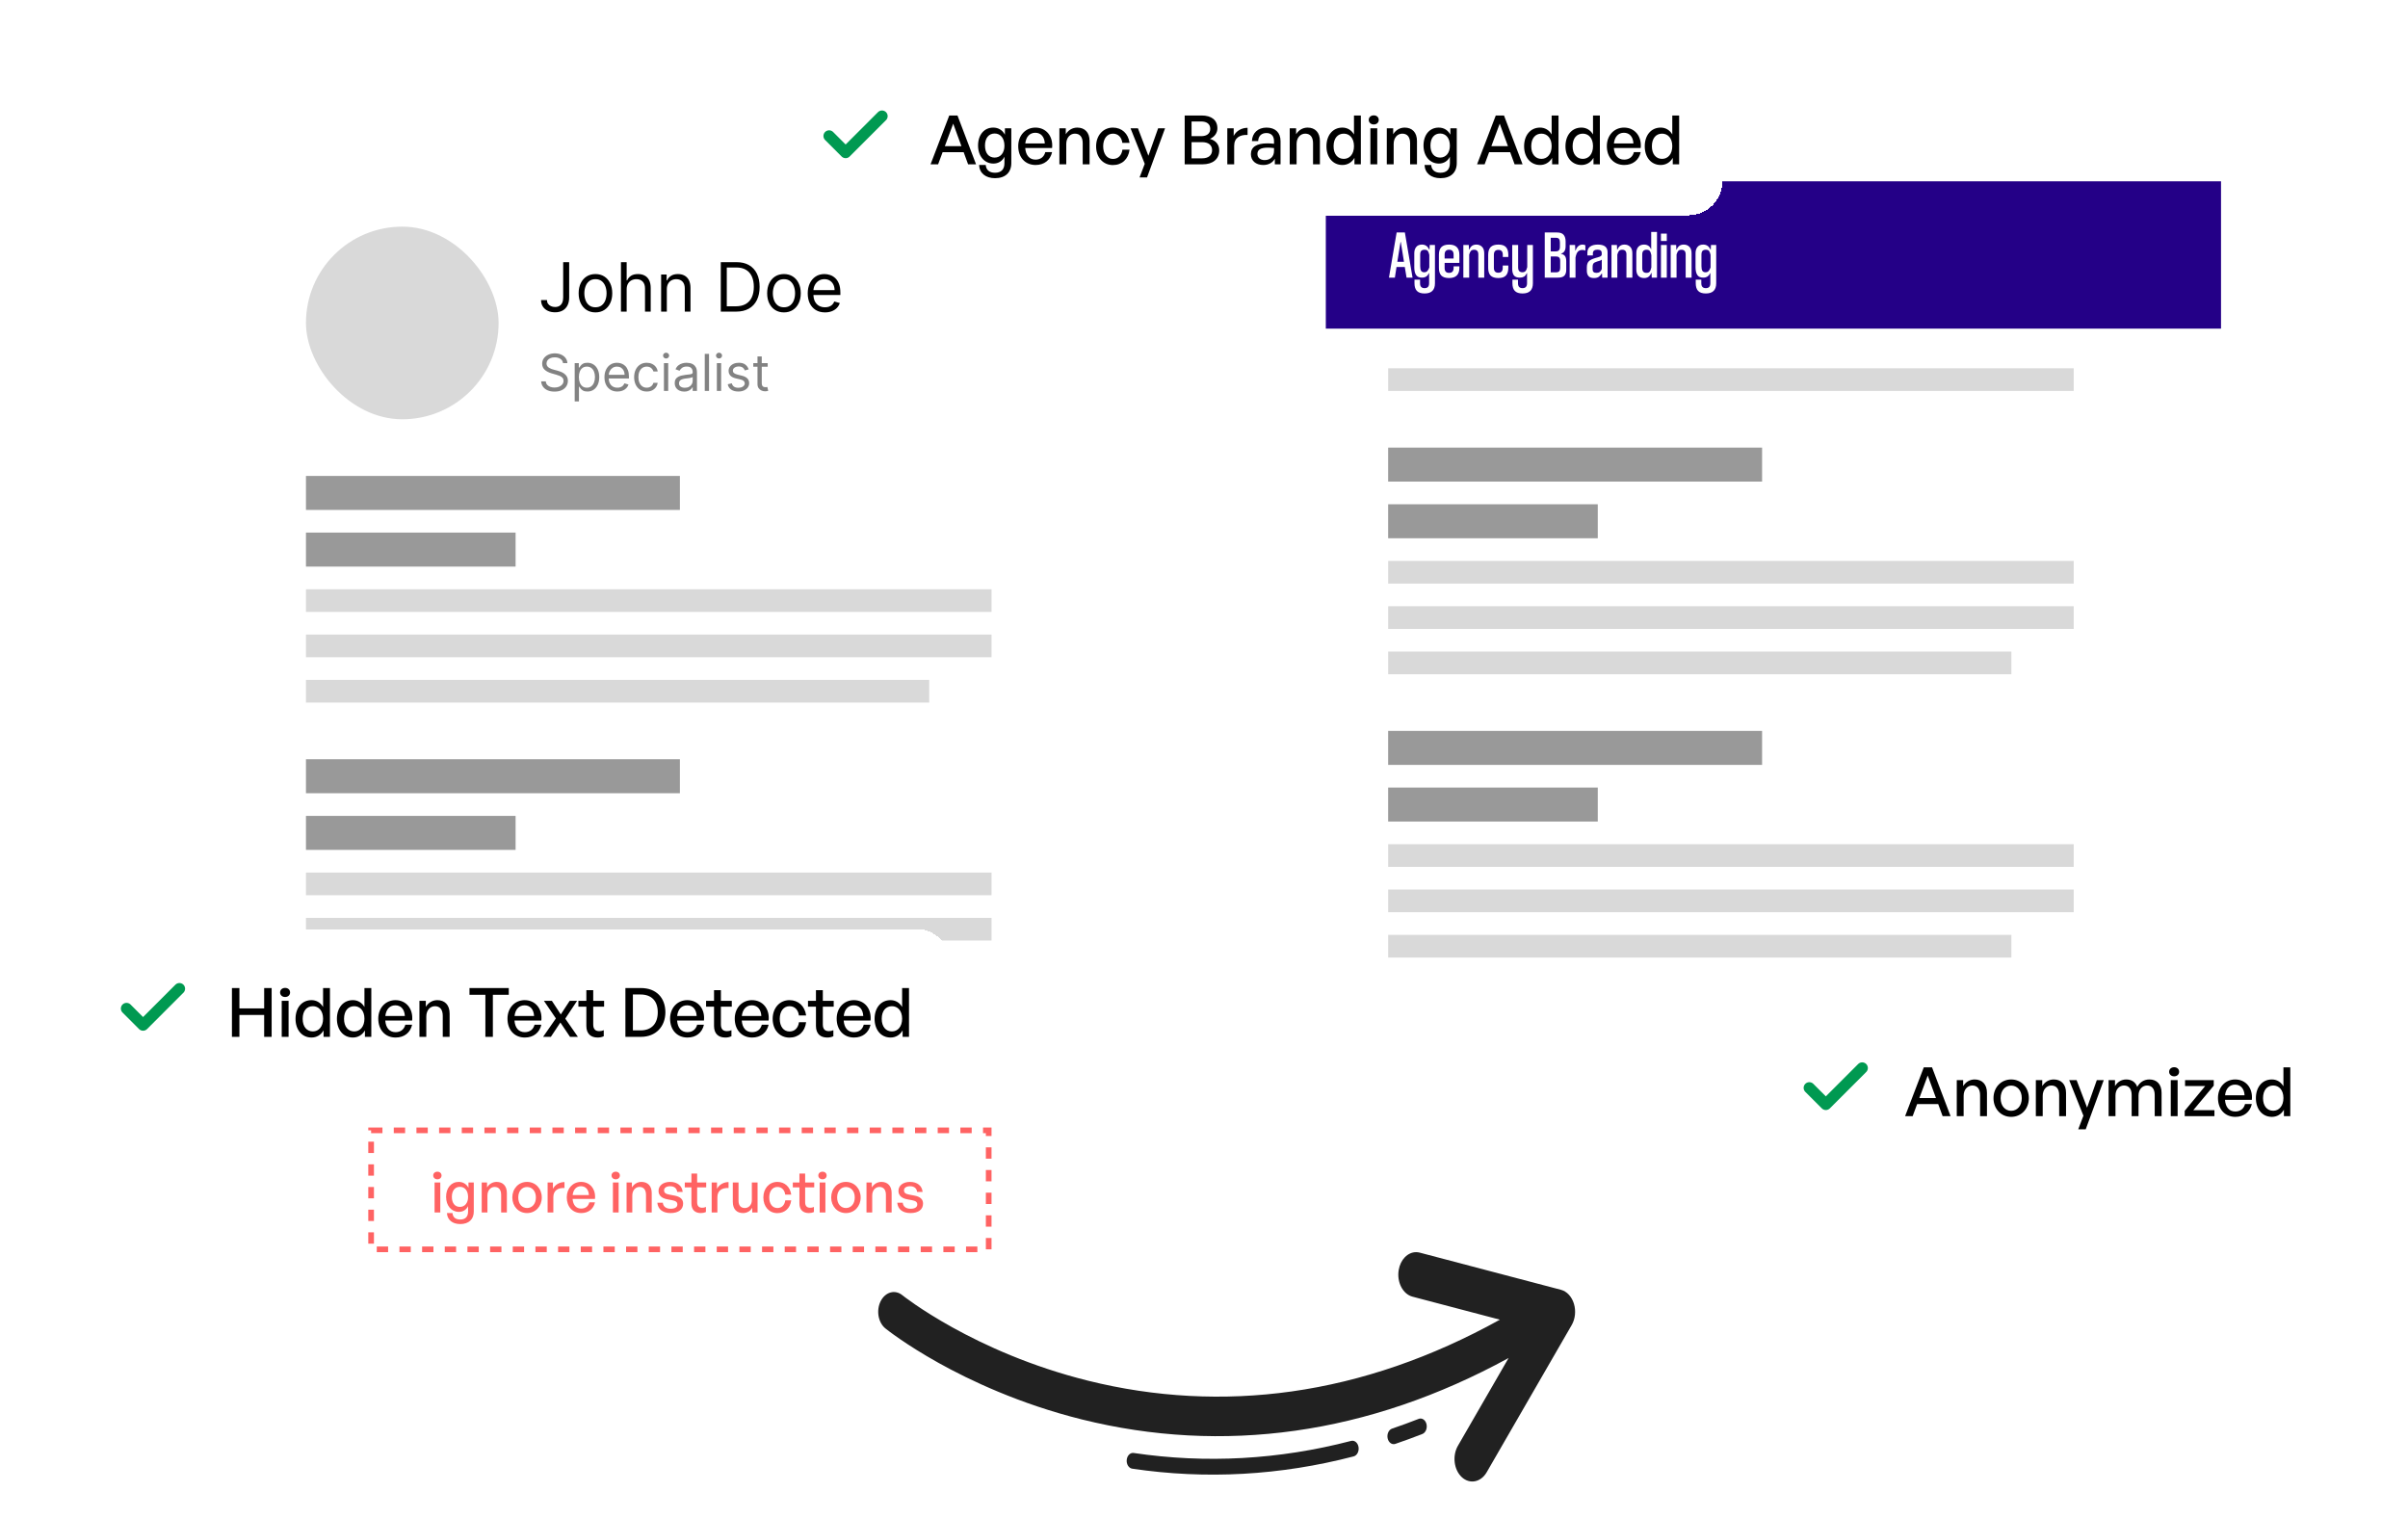 <svg width="425" height="268" viewBox="0 0 425 268" fill="none" xmlns="http://www.w3.org/2000/svg">
<g filter="url(#filter0_d_27_2)">
<rect x="43" y="32" width="158" height="200" fill="white"/>
</g>
<rect x="54" y="40" width="34" height="34" rx="17" fill="#D9D9D9"/>
<path d="M99.398 46.273H100.455V52.511C100.455 53.068 100.352 53.541 100.148 53.93C99.943 54.32 99.655 54.615 99.283 54.817C98.91 55.019 98.472 55.119 97.966 55.119C97.489 55.119 97.064 55.033 96.692 54.859C96.32 54.683 96.027 54.433 95.814 54.109C95.601 53.785 95.494 53.401 95.494 52.955H96.534C96.534 53.202 96.595 53.418 96.717 53.602C96.842 53.784 97.013 53.926 97.229 54.028C97.445 54.131 97.69 54.182 97.966 54.182C98.27 54.182 98.528 54.118 98.742 53.99C98.954 53.862 99.117 53.675 99.227 53.428C99.341 53.178 99.398 52.872 99.398 52.511V46.273ZM105.095 55.136C104.504 55.136 103.986 54.996 103.54 54.715C103.097 54.433 102.75 54.04 102.5 53.534C102.253 53.028 102.129 52.438 102.129 51.761C102.129 51.08 102.253 50.484 102.5 49.976C102.75 49.467 103.097 49.072 103.54 48.791C103.986 48.51 104.504 48.369 105.095 48.369C105.686 48.369 106.203 48.51 106.646 48.791C107.092 49.072 107.439 49.467 107.686 49.976C107.936 50.484 108.061 51.08 108.061 51.761C108.061 52.438 107.936 53.028 107.686 53.534C107.439 54.04 107.092 54.433 106.646 54.715C106.203 54.996 105.686 55.136 105.095 55.136ZM105.095 54.233C105.544 54.233 105.913 54.118 106.203 53.888C106.493 53.658 106.707 53.355 106.847 52.98C106.986 52.605 107.055 52.199 107.055 51.761C107.055 51.324 106.986 50.916 106.847 50.538C106.707 50.16 106.493 49.855 106.203 49.622C105.913 49.389 105.544 49.273 105.095 49.273C104.646 49.273 104.277 49.389 103.987 49.622C103.697 49.855 103.483 50.16 103.344 50.538C103.205 50.916 103.135 51.324 103.135 51.761C103.135 52.199 103.205 52.605 103.344 52.98C103.483 53.355 103.697 53.658 103.987 53.888C104.277 54.118 104.646 54.233 105.095 54.233ZM110.602 51.062V55H109.596V46.273H110.602V49.477H110.687C110.841 49.139 111.071 48.871 111.377 48.672C111.687 48.47 112.099 48.369 112.613 48.369C113.059 48.369 113.45 48.459 113.785 48.638C114.12 48.814 114.38 49.085 114.565 49.452C114.752 49.815 114.846 50.278 114.846 50.841V55H113.841V50.909C113.841 50.389 113.706 49.987 113.436 49.703C113.169 49.416 112.798 49.273 112.324 49.273C111.994 49.273 111.699 49.342 111.437 49.481C111.179 49.621 110.974 49.824 110.824 50.091C110.676 50.358 110.602 50.682 110.602 51.062ZM117.692 51.062V55H116.686V48.455H117.658V49.477H117.743C117.896 49.145 118.129 48.878 118.442 48.676C118.754 48.472 119.158 48.369 119.652 48.369C120.095 48.369 120.483 48.46 120.815 48.642C121.148 48.821 121.406 49.094 121.591 49.46C121.776 49.824 121.868 50.284 121.868 50.841V55H120.862V50.909C120.862 50.395 120.729 49.994 120.462 49.707C120.195 49.418 119.828 49.273 119.362 49.273C119.041 49.273 118.754 49.342 118.501 49.481C118.251 49.621 118.054 49.824 117.909 50.091C117.764 50.358 117.692 50.682 117.692 51.062ZM129.91 55H127.217V46.273H130.029C130.876 46.273 131.6 46.447 132.203 46.797C132.805 47.144 133.267 47.642 133.588 48.293C133.909 48.94 134.069 49.716 134.069 50.619C134.069 51.528 133.907 52.311 133.583 52.967C133.26 53.621 132.788 54.124 132.169 54.476C131.549 54.825 130.797 55 129.91 55ZM128.274 54.062H129.842C130.564 54.062 131.162 53.923 131.636 53.645C132.11 53.367 132.464 52.97 132.697 52.456C132.93 51.942 133.047 51.33 133.047 50.619C133.047 49.915 132.931 49.308 132.701 48.8C132.471 48.288 132.127 47.896 131.67 47.624C131.213 47.348 130.643 47.21 129.961 47.21H128.274V54.062ZM138.365 55.136C137.774 55.136 137.255 54.996 136.809 54.715C136.366 54.433 136.02 54.04 135.77 53.534C135.522 53.028 135.399 52.438 135.399 51.761C135.399 51.08 135.522 50.484 135.77 49.976C136.02 49.467 136.366 49.072 136.809 48.791C137.255 48.51 137.774 48.369 138.365 48.369C138.956 48.369 139.473 48.51 139.916 48.791C140.362 49.072 140.708 49.467 140.956 49.976C141.206 50.484 141.331 51.08 141.331 51.761C141.331 52.438 141.206 53.028 140.956 53.534C140.708 54.04 140.362 54.433 139.916 54.715C139.473 54.996 138.956 55.136 138.365 55.136ZM138.365 54.233C138.814 54.233 139.183 54.118 139.473 53.888C139.762 53.658 139.977 53.355 140.116 52.98C140.255 52.605 140.325 52.199 140.325 51.761C140.325 51.324 140.255 50.916 140.116 50.538C139.977 50.16 139.762 49.855 139.473 49.622C139.183 49.389 138.814 49.273 138.365 49.273C137.916 49.273 137.547 49.389 137.257 49.622C136.967 49.855 136.752 50.16 136.613 50.538C136.474 50.916 136.404 51.324 136.404 51.761C136.404 52.199 136.474 52.605 136.613 52.98C136.752 53.355 136.967 53.658 137.257 53.888C137.547 54.118 137.916 54.233 138.365 54.233ZM145.61 55.136C144.979 55.136 144.435 54.997 143.978 54.719C143.523 54.438 143.173 54.045 142.925 53.543C142.681 53.037 142.559 52.449 142.559 51.778C142.559 51.108 142.681 50.517 142.925 50.006C143.173 49.492 143.516 49.091 143.957 48.804C144.4 48.514 144.917 48.369 145.508 48.369C145.849 48.369 146.185 48.426 146.518 48.54C146.85 48.653 147.153 48.838 147.425 49.094C147.698 49.347 147.915 49.682 148.077 50.099C148.239 50.517 148.32 51.031 148.32 51.642V52.068H143.275V51.199H147.298C147.298 50.83 147.224 50.5 147.076 50.21C146.931 49.92 146.724 49.692 146.454 49.524C146.187 49.356 145.871 49.273 145.508 49.273C145.107 49.273 144.761 49.372 144.468 49.571C144.178 49.767 143.955 50.023 143.799 50.338C143.643 50.653 143.565 50.992 143.565 51.352V51.932C143.565 52.426 143.65 52.845 143.82 53.189C143.994 53.53 144.234 53.79 144.54 53.969C144.847 54.145 145.204 54.233 145.61 54.233C145.874 54.233 146.113 54.196 146.326 54.122C146.542 54.045 146.728 53.932 146.884 53.781C147.04 53.628 147.161 53.438 147.246 53.21L148.218 53.483C148.116 53.812 147.944 54.102 147.702 54.352C147.461 54.599 147.163 54.793 146.808 54.932C146.452 55.068 146.053 55.136 145.61 55.136Z" fill="black"/>
<path d="M99.372 64.091C99.334 63.767 99.178 63.516 98.906 63.337C98.633 63.158 98.298 63.068 97.902 63.068C97.612 63.068 97.359 63.115 97.141 63.209C96.926 63.303 96.758 63.431 96.636 63.596C96.517 63.76 96.457 63.946 96.457 64.155C96.457 64.329 96.499 64.48 96.582 64.606C96.667 64.729 96.776 64.832 96.908 64.915C97.04 64.996 97.179 65.064 97.323 65.117C97.468 65.168 97.602 65.21 97.723 65.242L98.388 65.421C98.558 65.465 98.748 65.527 98.957 65.606C99.168 65.685 99.369 65.792 99.561 65.929C99.755 66.063 99.914 66.235 100.04 66.446C100.166 66.657 100.229 66.916 100.229 67.223C100.229 67.577 100.136 67.896 99.951 68.182C99.767 68.467 99.499 68.694 99.145 68.863C98.794 69.031 98.367 69.115 97.864 69.115C97.395 69.115 96.989 69.039 96.646 68.888C96.305 68.737 96.037 68.526 95.841 68.255C95.647 67.985 95.537 67.671 95.511 67.312H96.329C96.351 67.56 96.434 67.764 96.579 67.926C96.726 68.086 96.911 68.205 97.135 68.284C97.361 68.361 97.604 68.399 97.864 68.399C98.166 68.399 98.438 68.35 98.679 68.252C98.919 68.152 99.11 68.013 99.251 67.837C99.391 67.658 99.462 67.449 99.462 67.21C99.462 66.993 99.401 66.816 99.279 66.68C99.158 66.543 98.998 66.433 98.8 66.347C98.602 66.262 98.388 66.188 98.158 66.124L97.352 65.894C96.841 65.746 96.436 65.537 96.138 65.264C95.84 64.991 95.69 64.634 95.69 64.193C95.69 63.827 95.789 63.507 95.988 63.234C96.188 62.959 96.456 62.746 96.793 62.595C97.132 62.442 97.51 62.365 97.928 62.365C98.349 62.365 98.724 62.441 99.053 62.592C99.381 62.741 99.641 62.946 99.832 63.206C100.026 63.466 100.129 63.761 100.139 64.091H99.372ZM101.43 70.841V64.091H102.158V64.871H102.248C102.303 64.785 102.38 64.677 102.478 64.545C102.578 64.41 102.721 64.291 102.906 64.187C103.094 64.08 103.347 64.027 103.667 64.027C104.08 64.027 104.445 64.13 104.76 64.337C105.075 64.544 105.321 64.837 105.498 65.216C105.675 65.595 105.763 66.043 105.763 66.558C105.763 67.078 105.675 67.529 105.498 67.91C105.321 68.289 105.076 68.584 104.763 68.792C104.45 68.999 104.089 69.102 103.68 69.102C103.364 69.102 103.112 69.05 102.922 68.946C102.733 68.839 102.587 68.719 102.484 68.585C102.382 68.448 102.303 68.335 102.248 68.246H102.184V70.841H101.43ZM102.171 66.546C102.171 66.916 102.225 67.243 102.334 67.527C102.443 67.808 102.601 68.028 102.81 68.188C103.019 68.346 103.275 68.425 103.577 68.425C103.893 68.425 104.156 68.342 104.367 68.175C104.58 68.007 104.74 67.781 104.846 67.498C104.955 67.212 105.009 66.895 105.009 66.546C105.009 66.2 104.956 65.889 104.849 65.612C104.745 65.333 104.586 65.113 104.373 64.951C104.162 64.787 103.897 64.704 103.577 64.704C103.271 64.704 103.013 64.782 102.804 64.938C102.595 65.091 102.437 65.306 102.331 65.584C102.224 65.858 102.171 66.179 102.171 66.546ZM108.972 69.102C108.499 69.102 108.091 68.998 107.748 68.789C107.407 68.578 107.144 68.284 106.959 67.907C106.775 67.528 106.684 67.087 106.684 66.584C106.684 66.081 106.775 65.638 106.959 65.254C107.144 64.869 107.402 64.568 107.732 64.353C108.065 64.136 108.452 64.027 108.896 64.027C109.151 64.027 109.404 64.07 109.653 64.155C109.902 64.24 110.129 64.379 110.334 64.57C110.538 64.76 110.701 65.011 110.823 65.325C110.944 65.638 111.005 66.023 111.005 66.481V66.801H107.221V66.149H110.238C110.238 65.872 110.182 65.625 110.072 65.408C109.963 65.19 109.807 65.019 109.605 64.893C109.405 64.767 109.168 64.704 108.896 64.704C108.595 64.704 108.335 64.779 108.116 64.928C107.898 65.075 107.731 65.267 107.614 65.504C107.497 65.74 107.438 65.994 107.438 66.264V66.699C107.438 67.07 107.502 67.384 107.63 67.642C107.76 67.897 107.94 68.092 108.17 68.227C108.4 68.359 108.668 68.425 108.972 68.425C109.17 68.425 109.349 68.397 109.509 68.342C109.671 68.284 109.811 68.199 109.928 68.086C110.045 67.971 110.136 67.828 110.199 67.658L110.928 67.862C110.851 68.109 110.723 68.327 110.541 68.514C110.36 68.7 110.137 68.844 109.87 68.949C109.604 69.051 109.305 69.102 108.972 69.102ZM114.147 69.102C113.686 69.102 113.29 68.994 112.958 68.776C112.625 68.559 112.37 68.26 112.191 67.878C112.012 67.497 111.922 67.061 111.922 66.571C111.922 66.072 112.014 65.632 112.197 65.251C112.382 64.868 112.64 64.568 112.97 64.353C113.303 64.136 113.691 64.027 114.134 64.027C114.479 64.027 114.79 64.091 115.067 64.219C115.344 64.347 115.571 64.526 115.748 64.756C115.925 64.986 116.034 65.254 116.077 65.561H115.323C115.265 65.337 115.137 65.139 114.939 64.967C114.743 64.792 114.479 64.704 114.147 64.704C113.853 64.704 113.595 64.781 113.373 64.935C113.154 65.086 112.982 65.3 112.859 65.577C112.737 65.852 112.676 66.175 112.676 66.546C112.676 66.925 112.736 67.255 112.855 67.536C112.977 67.817 113.147 68.036 113.367 68.191C113.588 68.347 113.848 68.425 114.147 68.425C114.343 68.425 114.521 68.391 114.68 68.322C114.84 68.254 114.975 68.156 115.086 68.028C115.197 67.901 115.276 67.747 115.323 67.568H116.077C116.034 67.858 115.929 68.119 115.761 68.351C115.594 68.581 115.374 68.765 115.099 68.901C114.826 69.035 114.509 69.102 114.147 69.102ZM117.18 69V64.091H117.934V69H117.18ZM117.563 63.273C117.416 63.273 117.289 63.223 117.183 63.123C117.078 63.022 117.026 62.902 117.026 62.761C117.026 62.621 117.078 62.5 117.183 62.4C117.289 62.3 117.416 62.25 117.563 62.25C117.71 62.25 117.836 62.3 117.94 62.4C118.047 62.5 118.1 62.621 118.1 62.761C118.1 62.902 118.047 63.022 117.94 63.123C117.836 63.223 117.71 63.273 117.563 63.273ZM120.76 69.115C120.449 69.115 120.167 69.056 119.913 68.939C119.659 68.82 119.458 68.648 119.309 68.425C119.16 68.199 119.085 67.926 119.085 67.606C119.085 67.325 119.141 67.097 119.251 66.923C119.362 66.746 119.51 66.607 119.696 66.507C119.881 66.407 120.086 66.332 120.309 66.283C120.535 66.232 120.762 66.192 120.99 66.162C121.288 66.124 121.53 66.095 121.716 66.076C121.903 66.054 122.039 66.019 122.125 65.97C122.212 65.921 122.256 65.836 122.256 65.715V65.689C122.256 65.374 122.169 65.129 121.997 64.954C121.826 64.779 121.567 64.692 121.22 64.692C120.86 64.692 120.578 64.771 120.373 64.928C120.169 65.086 120.025 65.254 119.942 65.433L119.226 65.178C119.354 64.879 119.524 64.647 119.737 64.481C119.952 64.312 120.187 64.195 120.44 64.129C120.696 64.061 120.947 64.027 121.195 64.027C121.352 64.027 121.533 64.046 121.738 64.085C121.945 64.121 122.144 64.196 122.336 64.311C122.529 64.427 122.69 64.6 122.818 64.832C122.946 65.065 123.01 65.376 123.01 65.766V69H122.256V68.335H122.217C122.166 68.442 122.081 68.556 121.962 68.677C121.842 68.799 121.684 68.902 121.485 68.987C121.287 69.072 121.045 69.115 120.76 69.115ZM120.875 68.438C121.173 68.438 121.425 68.379 121.629 68.262C121.836 68.144 121.991 67.993 122.096 67.808C122.202 67.623 122.256 67.428 122.256 67.223V66.533C122.224 66.571 122.153 66.606 122.045 66.638C121.938 66.668 121.815 66.695 121.674 66.718C121.536 66.739 121.4 66.758 121.268 66.776C121.138 66.79 121.033 66.803 120.952 66.814C120.756 66.84 120.572 66.881 120.402 66.939C120.234 66.994 120.097 67.078 119.993 67.191C119.891 67.302 119.839 67.453 119.839 67.645C119.839 67.907 119.936 68.105 120.13 68.239C120.326 68.371 120.575 68.438 120.875 68.438ZM125.141 62.455V69H124.387V62.455H125.141ZM126.522 69V64.091H127.277V69H126.522ZM126.906 63.273C126.759 63.273 126.632 63.223 126.526 63.123C126.421 63.022 126.369 62.902 126.369 62.761C126.369 62.621 126.421 62.5 126.526 62.4C126.632 62.3 126.759 62.25 126.906 62.25C127.053 62.25 127.179 62.3 127.283 62.4C127.39 62.5 127.443 62.621 127.443 62.761C127.443 62.902 127.39 63.022 127.283 63.123C127.179 63.223 127.053 63.273 126.906 63.273ZM132.135 65.19L131.458 65.382C131.415 65.269 131.352 65.159 131.269 65.053C131.188 64.944 131.078 64.855 130.937 64.784C130.796 64.714 130.616 64.679 130.397 64.679C130.096 64.679 129.846 64.748 129.646 64.887C129.448 65.023 129.348 65.197 129.348 65.408C129.348 65.595 129.417 65.743 129.553 65.852C129.689 65.961 129.902 66.051 130.192 66.124L130.921 66.303C131.36 66.409 131.687 66.572 131.902 66.791C132.117 67.009 132.225 67.289 132.225 67.632C132.225 67.913 132.144 68.165 131.982 68.386C131.822 68.608 131.598 68.783 131.311 68.91C131.023 69.038 130.689 69.102 130.307 69.102C129.807 69.102 129.392 68.994 129.064 68.776C128.736 68.559 128.528 68.242 128.441 67.824L129.157 67.645C129.225 67.909 129.354 68.107 129.543 68.239C129.735 68.371 129.986 68.438 130.294 68.438C130.646 68.438 130.925 68.363 131.132 68.214C131.341 68.062 131.445 67.881 131.445 67.671C131.445 67.5 131.385 67.357 131.266 67.242C131.147 67.125 130.964 67.038 130.716 66.98L129.898 66.788C129.449 66.682 129.118 66.517 128.907 66.293C128.699 66.067 128.594 65.785 128.594 65.446C128.594 65.169 128.672 64.924 128.828 64.711C128.985 64.498 129.199 64.331 129.47 64.209C129.743 64.088 130.052 64.027 130.397 64.027C130.883 64.027 131.264 64.133 131.541 64.347C131.82 64.56 132.018 64.841 132.135 65.19ZM135.495 64.091V64.73H132.951V64.091H135.495ZM133.693 62.915H134.447V67.594C134.447 67.807 134.478 67.967 134.54 68.073C134.604 68.178 134.684 68.248 134.782 68.284C134.883 68.318 134.988 68.335 135.099 68.335C135.182 68.335 135.25 68.331 135.303 68.322C135.357 68.312 135.399 68.303 135.431 68.297L135.585 68.974C135.534 68.994 135.462 69.013 135.371 69.032C135.279 69.053 135.163 69.064 135.022 69.064C134.809 69.064 134.6 69.018 134.396 68.927C134.193 68.835 134.025 68.695 133.891 68.508C133.759 68.32 133.693 68.084 133.693 67.798V62.915Z" fill="#828282"/>
<rect x="54" y="84" width="66" height="6" fill="#999999"/>
<rect x="54" y="94" width="37" height="6" fill="#999999"/>
<rect x="54" y="104" width="121" height="4" fill="#D9D9D9"/>
<rect x="54" y="112" width="121" height="4" fill="#D9D9D9"/>
<rect x="54" y="120" width="110" height="4" fill="#D9D9D9"/>
<rect x="54" y="134" width="66" height="6" fill="#999999"/>
<rect x="54" y="144" width="37" height="6" fill="#999999"/>
<rect x="54" y="154" width="121" height="4" fill="#D9D9D9"/>
<rect x="54" y="162" width="121" height="4" fill="#D9D9D9"/>
<rect x="54" y="170" width="110" height="4" fill="#D9D9D9"/>
<g filter="url(#filter1_d_27_2)">
<rect x="234" y="32" width="158" height="200" fill="white"/>
</g>
<rect x="245" y="65" width="121" height="4" fill="#D9D9D9"/>
<rect x="245" y="79" width="66" height="6" fill="#999999"/>
<rect x="245" y="89" width="37" height="6" fill="#999999"/>
<rect x="245" y="99" width="121" height="4" fill="#D9D9D9"/>
<rect x="245" y="107" width="121" height="4" fill="#D9D9D9"/>
<rect x="245" y="115" width="110" height="4" fill="#D9D9D9"/>
<rect x="245" y="129" width="66" height="6" fill="#999999"/>
<rect x="245" y="139" width="37" height="6" fill="#999999"/>
<rect x="245" y="149" width="121" height="4" fill="#D9D9D9"/>
<rect x="245" y="157" width="121" height="4" fill="#D9D9D9"/>
<rect x="245" y="165" width="110" height="4" fill="#D9D9D9"/>
<rect x="234" y="32" width="158" height="26" fill="#240087"/>
<path d="M248.252 49L247.94 47.128H246.476L246.188 49H245.144L246.5 41.032H247.952L249.308 49H248.252ZM246.62 46.204H247.796L247.232 42.712H247.184L246.62 46.204ZM250.658 46.96C250.658 47.336 250.71 47.612 250.814 47.788C250.926 47.964 251.11 48.052 251.366 48.052C251.59 48.052 251.766 47.988 251.894 47.86C252.03 47.724 252.154 47.508 252.266 47.212V44.992C252.202 44.672 252.114 44.44 252.002 44.296C251.898 44.152 251.706 44.08 251.426 44.08C251.17 44.08 250.978 44.144 250.85 44.272C250.722 44.4 250.658 44.624 250.658 44.944V46.96ZM253.262 49.996C253.262 51.196 252.65 51.796 251.426 51.796C250.81 51.796 250.358 51.644 250.07 51.34C249.79 51.044 249.65 50.596 249.65 49.996V49.36H250.634V49.996C250.634 50.572 250.898 50.86 251.426 50.86C251.962 50.86 252.23 50.572 252.23 49.996V48.208H252.182C251.974 48.736 251.566 49 250.958 49C250.478 49 250.134 48.844 249.926 48.532C249.718 48.22 249.614 47.76 249.614 47.152V44.704C249.614 44.248 249.726 43.88 249.95 43.6C250.174 43.312 250.514 43.168 250.97 43.168C251.266 43.168 251.518 43.24 251.726 43.384C251.934 43.52 252.11 43.748 252.254 44.068H252.302L252.338 43.24H253.262V49.996ZM257.573 47.272C257.573 48.472 256.965 49.072 255.749 49.072C255.141 49.072 254.689 48.928 254.393 48.64C254.105 48.344 253.961 47.888 253.961 47.272V44.968C253.961 44.36 254.105 43.908 254.393 43.612C254.689 43.316 255.145 43.168 255.761 43.168C256.969 43.168 257.573 43.768 257.573 44.968V46.396H254.969V47.296C254.969 47.872 255.229 48.16 255.749 48.16C256.285 48.16 256.553 47.872 256.553 47.296V47.008H257.573V47.272ZM256.553 44.944C256.553 44.368 256.289 44.08 255.761 44.08C255.233 44.08 254.969 44.368 254.969 44.944V45.628H256.553V44.944ZM260.914 49V44.896C260.914 44.352 260.666 44.08 260.17 44.08C259.93 44.08 259.746 44.144 259.618 44.272C259.498 44.4 259.394 44.616 259.306 44.92V49H258.274V43.24H259.234L259.27 44.068H259.318C259.446 43.756 259.61 43.528 259.81 43.384C260.018 43.24 260.274 43.168 260.578 43.168C260.986 43.168 261.318 43.3 261.574 43.564C261.83 43.82 261.958 44.2 261.958 44.704V49H260.914ZM265.225 46.864H266.209V47.272C266.209 47.872 266.069 48.324 265.789 48.628C265.517 48.924 265.069 49.072 264.445 49.072C263.837 49.072 263.385 48.928 263.089 48.64C262.801 48.344 262.657 47.888 262.657 47.272V44.968C262.657 44.36 262.801 43.908 263.089 43.612C263.385 43.316 263.841 43.168 264.457 43.168C265.073 43.168 265.517 43.316 265.789 43.612C266.069 43.908 266.209 44.36 266.209 44.968V45.352H265.237V44.968C265.237 44.392 264.977 44.104 264.457 44.104C263.929 44.104 263.665 44.392 263.665 44.968V47.272C263.665 47.848 263.925 48.136 264.445 48.136C264.965 48.136 265.225 47.848 265.225 47.272V46.864ZM267.943 47.188C267.943 47.492 268.007 47.712 268.135 47.848C268.271 47.984 268.459 48.052 268.699 48.052C268.931 48.052 269.111 47.984 269.239 47.848C269.367 47.712 269.471 47.476 269.551 47.14V43.24H270.547V49.996C270.547 51.196 269.939 51.796 268.723 51.796C268.107 51.796 267.655 51.648 267.367 51.352C267.079 51.056 266.935 50.604 266.935 49.996V49.36H267.919V49.996C267.919 50.572 268.183 50.86 268.711 50.86C269.247 50.86 269.515 50.572 269.515 49.996V48.208H269.467C269.339 48.504 269.175 48.712 268.975 48.832C268.775 48.944 268.531 49 268.243 49C267.739 49 267.387 48.864 267.187 48.592C266.995 48.312 266.899 47.944 266.899 47.488V43.24H267.943V47.188ZM272.64 49V41.032H274.812C275.364 41.032 275.752 41.172 275.976 41.452C276.208 41.732 276.324 42.124 276.324 42.628V43.444C276.324 44.188 276.056 44.624 275.52 44.752V44.8C275.824 44.856 276.052 44.984 276.204 45.184C276.356 45.376 276.432 45.688 276.432 46.12V47.632C276.432 48.088 276.32 48.432 276.096 48.664C275.88 48.888 275.504 49 274.968 49H272.64ZM275.364 46.048C275.364 45.768 275.304 45.568 275.184 45.448C275.072 45.328 274.88 45.268 274.608 45.268H273.696V48.064H274.644C274.9 48.064 275.084 48 275.196 47.872C275.308 47.744 275.364 47.552 275.364 47.296V46.048ZM275.316 42.784C275.316 42.512 275.264 42.308 275.16 42.172C275.064 42.036 274.88 41.968 274.608 41.968H273.696V44.368H274.62C274.828 44.368 274.996 44.308 275.124 44.188C275.252 44.068 275.316 43.856 275.316 43.552V42.784ZM277.036 49V43.24H277.996L278.032 44.224H278.08C278.192 43.888 278.352 43.628 278.56 43.444C278.768 43.26 279.024 43.168 279.328 43.168C279.496 43.168 279.656 43.208 279.808 43.288V44.236C279.688 44.156 279.508 44.116 279.268 44.116C278.948 44.116 278.692 44.212 278.5 44.404C278.308 44.596 278.164 44.948 278.068 45.46V49H277.036ZM282.709 45.832C282.589 45.92 282.477 45.98 282.373 46.012C282.269 46.044 282.105 46.092 281.881 46.156C281.545 46.26 281.329 46.376 281.233 46.504C281.137 46.632 281.089 46.808 281.089 47.032V47.548C281.089 47.956 281.317 48.16 281.773 48.16C282.013 48.16 282.205 48.104 282.349 47.992C282.501 47.88 282.621 47.708 282.709 47.476V45.832ZM282.781 49L282.745 48.268H282.697C282.569 48.492 282.401 48.684 282.193 48.844C281.993 48.996 281.705 49.072 281.329 49.072C280.873 49.072 280.549 48.956 280.357 48.724C280.165 48.492 280.069 48.18 280.069 47.788V47.212C280.069 46.964 280.097 46.752 280.153 46.576C280.209 46.392 280.297 46.24 280.417 46.12C280.537 45.992 280.693 45.884 280.885 45.796C281.085 45.7 281.325 45.612 281.605 45.532C281.733 45.492 281.861 45.456 281.989 45.424C282.125 45.384 282.245 45.344 282.349 45.304C282.453 45.256 282.537 45.2 282.601 45.136C282.665 45.072 282.697 44.992 282.697 44.896V44.656C282.697 44.264 282.449 44.068 281.953 44.068C281.409 44.068 281.137 44.284 281.137 44.716V45.088H280.165V44.596C280.165 44.116 280.325 43.76 280.645 43.528C280.973 43.288 281.429 43.168 282.013 43.168C283.157 43.168 283.729 43.616 283.729 44.512V49H282.781ZM287.058 49V44.896C287.058 44.352 286.81 44.08 286.314 44.08C286.074 44.08 285.89 44.144 285.762 44.272C285.642 44.4 285.538 44.616 285.45 44.92V49H284.418V43.24H285.378L285.414 44.068H285.462C285.59 43.756 285.754 43.528 285.954 43.384C286.162 43.24 286.418 43.168 286.722 43.168C287.13 43.168 287.462 43.3 287.718 43.564C287.974 43.82 288.102 44.2 288.102 44.704V49H287.058ZM289.845 47.296C289.845 47.6 289.909 47.82 290.037 47.956C290.165 48.092 290.353 48.16 290.601 48.16C290.849 48.16 291.033 48.092 291.153 47.956C291.273 47.812 291.373 47.56 291.453 47.2V45.028C291.381 44.668 291.285 44.42 291.165 44.284C291.053 44.148 290.869 44.08 290.613 44.08C290.373 44.08 290.185 44.144 290.049 44.272C289.913 44.4 289.845 44.624 289.845 44.944V47.296ZM291.525 49L291.489 48.172H291.441C291.313 48.484 291.149 48.712 290.949 48.856C290.749 49 290.493 49.072 290.181 49.072C289.749 49.072 289.409 48.944 289.161 48.688C288.921 48.424 288.801 48.04 288.801 47.536V44.704C288.801 44.2 288.921 43.82 289.161 43.564C289.401 43.3 289.737 43.168 290.169 43.168C290.457 43.168 290.701 43.232 290.901 43.36C291.109 43.48 291.269 43.68 291.381 43.96H291.429V40.936H292.449V49H291.525ZM293.149 49V43.24H294.181V49H293.149ZM293.149 42.532V41.236H294.181V42.532H293.149ZM297.511 49V44.896C297.511 44.352 297.263 44.08 296.767 44.08C296.527 44.08 296.343 44.144 296.215 44.272C296.095 44.4 295.991 44.616 295.903 44.92V49H294.871V43.24H295.831L295.867 44.068H295.915C296.043 43.756 296.207 43.528 296.407 43.384C296.615 43.24 296.871 43.168 297.175 43.168C297.583 43.168 297.915 43.3 298.171 43.564C298.427 43.82 298.555 44.2 298.555 44.704V49H297.511ZM300.298 46.96C300.298 47.336 300.35 47.612 300.454 47.788C300.566 47.964 300.75 48.052 301.006 48.052C301.23 48.052 301.406 47.988 301.534 47.86C301.67 47.724 301.794 47.508 301.906 47.212V44.992C301.842 44.672 301.754 44.44 301.642 44.296C301.538 44.152 301.346 44.08 301.066 44.08C300.81 44.08 300.618 44.144 300.49 44.272C300.362 44.4 300.298 44.624 300.298 44.944V46.96ZM302.902 49.996C302.902 51.196 302.29 51.796 301.066 51.796C300.45 51.796 299.998 51.644 299.71 51.34C299.43 51.044 299.29 50.596 299.29 49.996V49.36H300.274V49.996C300.274 50.572 300.538 50.86 301.066 50.86C301.602 50.86 301.87 50.572 301.87 49.996V48.208H301.822C301.614 48.736 301.206 49 300.598 49C300.118 49 299.774 48.844 299.566 48.532C299.358 48.22 299.254 47.76 299.254 47.152V44.704C299.254 44.248 299.366 43.88 299.59 43.6C299.814 43.312 300.154 43.168 300.61 43.168C300.906 43.168 301.158 43.24 301.366 43.384C301.574 43.52 301.75 43.748 301.894 44.068H301.942L301.978 43.24H302.902V49.996Z" fill="white"/>
<g filter="url(#filter2_d_27_2)">
<rect x="311" y="178" width="101" height="28" rx="6" fill="white" shape-rendering="crispEdges"/>
<path d="M328.667 188.5L322.25 194.917L319.333 192" stroke="#009951" stroke-width="2" stroke-linecap="round" stroke-linejoin="round"/>
<path d="M342.864 197L342.084 194.864H338.364L337.572 197H336.24L339.54 188.384H340.992L344.268 197H342.864ZM340.236 189.824L338.76 193.796H341.688L340.236 189.824ZM346.572 193.412V197H345.36V190.64H346.488V191.696C346.92 190.988 347.64 190.52 348.516 190.52C349.824 190.52 350.688 191.36 350.688 192.884V197H349.476V193.292C349.476 192.2 348.996 191.588 348.096 191.588C347.268 191.588 346.572 192.284 346.572 193.412ZM354.961 197.12C353.161 197.12 351.841 195.704 351.841 193.82C351.841 191.936 353.161 190.52 354.961 190.52C356.761 190.52 358.081 191.936 358.081 193.82C358.081 195.704 356.761 197.12 354.961 197.12ZM354.961 196.052C356.005 196.052 356.833 195.212 356.833 193.82C356.833 192.428 356.005 191.6 354.961 191.6C353.917 191.6 353.101 192.428 353.101 193.82C353.101 195.212 353.917 196.052 354.961 196.052ZM360.529 193.412V197H359.317V190.64H360.445V191.696C360.877 190.988 361.597 190.52 362.473 190.52C363.781 190.52 364.645 191.36 364.645 192.884V197H363.433V193.292C363.433 192.2 362.953 191.588 362.053 191.588C361.225 191.588 360.529 192.284 360.529 193.412ZM371.3 190.64L368.12 199.316H366.8L367.712 196.916L365.204 190.64H366.512L368.36 195.488L370.076 190.64H371.3ZM373.372 197H372.16V190.64H373.288V191.696C373.72 190.964 374.404 190.52 375.28 190.52C376.216 190.52 376.924 191 377.212 191.84C377.656 191.024 378.388 190.52 379.36 190.52C380.668 190.52 381.508 191.372 381.508 192.884V197H380.296V193.268C380.296 192.212 379.828 191.588 378.94 191.588C378.112 191.588 377.44 192.284 377.44 193.352V197H376.228V193.268C376.228 192.212 375.76 191.588 374.872 191.588C374.032 191.588 373.372 192.284 373.372 193.352V197ZM384.605 189.164C384.605 189.62 384.245 189.968 383.729 189.968C383.213 189.968 382.841 189.62 382.841 189.164C382.841 188.696 383.213 188.36 383.729 188.36C384.245 188.36 384.605 188.696 384.605 189.164ZM384.341 197H383.129V190.64H384.341V197ZM390.836 197H385.592V196.052L389.204 191.684H385.652V190.64H390.716V191.612L387.104 195.944H390.836V197ZM394.534 197.12C392.698 197.12 391.462 195.788 391.462 193.784C391.462 191.9 392.746 190.52 394.498 190.52C396.394 190.52 397.654 192.056 397.438 194.12H392.698C392.794 195.416 393.442 196.172 394.51 196.172C395.41 196.172 396.034 195.68 396.238 194.852H397.438C397.126 196.268 396.034 197.12 394.534 197.12ZM394.474 191.432C393.502 191.432 392.842 192.128 392.71 193.316H396.154C396.094 192.14 395.458 191.432 394.474 191.432ZM398.154 193.82C398.154 191.888 399.258 190.52 400.974 190.52C401.826 190.52 402.57 190.952 403.014 191.732V188.384H404.226V197H403.098V195.86C402.642 196.664 401.874 197.12 400.974 197.12C399.258 197.12 398.154 195.728 398.154 193.82ZM399.414 193.82C399.414 195.236 400.158 196.04 401.214 196.04C402.246 196.04 403.014 195.2 403.014 193.796C403.014 192.368 402.222 191.588 401.214 191.588C400.158 191.588 399.414 192.38 399.414 193.82Z" fill="black"/>
</g>
<g filter="url(#filter3_d_27_2)">
<rect x="14" y="164" width="154" height="28" rx="6" fill="white" shape-rendering="crispEdges"/>
<path d="M31.667 174.5L25.25 180.917L22.333 178" stroke="#009951" stroke-width="2" stroke-linecap="round" stroke-linejoin="round"/>
<path d="M42.256 183H40.936V174.384H42.256V177.984H46.624V174.384H47.944V183H46.624V179.136H42.256V183ZM51.199 175.164C51.199 175.62 50.839 175.968 50.323 175.968C49.807 175.968 49.435 175.62 49.435 175.164C49.435 174.696 49.807 174.36 50.323 174.36C50.839 174.36 51.199 174.696 51.199 175.164ZM50.935 183H49.723V176.64H50.935V183ZM52.161 179.82C52.161 177.888 53.265 176.52 54.981 176.52C55.833 176.52 56.577 176.952 57.021 177.732V174.384H58.233V183H57.105V181.86C56.649 182.664 55.881 183.12 54.981 183.12C53.265 183.12 52.161 181.728 52.161 179.82ZM53.421 179.82C53.421 181.236 54.165 182.04 55.221 182.04C56.253 182.04 57.021 181.2 57.021 179.796C57.021 178.368 56.229 177.588 55.221 177.588C54.165 177.588 53.421 178.38 53.421 179.82ZM59.462 179.82C59.462 177.888 60.566 176.52 62.282 176.52C63.134 176.52 63.878 176.952 64.322 177.732V174.384H65.534V183H64.406V181.86C63.95 182.664 63.182 183.12 62.282 183.12C60.566 183.12 59.462 181.728 59.462 179.82ZM60.722 179.82C60.722 181.236 61.466 182.04 62.522 182.04C63.554 182.04 64.322 181.2 64.322 179.796C64.322 178.368 63.53 177.588 62.522 177.588C61.466 177.588 60.722 178.38 60.722 179.82ZM69.835 183.12C67.999 183.12 66.763 181.788 66.763 179.784C66.763 177.9 68.047 176.52 69.799 176.52C71.695 176.52 72.955 178.056 72.739 180.12H67.999C68.095 181.416 68.743 182.172 69.811 182.172C70.711 182.172 71.335 181.68 71.539 180.852H72.739C72.427 182.268 71.335 183.12 69.835 183.12ZM69.775 177.432C68.803 177.432 68.143 178.128 68.011 179.316H71.455C71.395 178.14 70.759 177.432 69.775 177.432ZM75.24 179.412V183H74.028V176.64H75.156V177.696C75.588 176.988 76.308 176.52 77.183 176.52C78.492 176.52 79.356 177.36 79.356 178.884V183H78.144V179.292C78.144 178.2 77.663 177.588 76.763 177.588C75.936 177.588 75.24 178.284 75.24 179.412ZM86.989 183H85.669V175.572H82.861V174.384H89.797V175.572H86.989V183ZM92.64 183.12C90.804 183.12 89.568 181.788 89.568 179.784C89.568 177.9 90.852 176.52 92.604 176.52C94.5 176.52 95.76 178.056 95.544 180.12H90.804C90.9 181.416 91.548 182.172 92.616 182.172C93.516 182.172 94.14 181.68 94.344 180.852H95.544C95.232 182.268 94.14 183.12 92.64 183.12ZM92.58 177.432C91.608 177.432 90.948 178.128 90.816 179.316H94.26C94.2 178.14 93.564 177.432 92.58 177.432ZM97.223 183H95.855L98.111 179.748L95.999 176.64H97.403L98.975 179.04L100.547 176.64H101.855L99.767 179.784L101.999 183H100.607L98.903 180.468L97.223 183ZM106.561 181.824V182.892C106.189 183.06 105.865 183.12 105.481 183.12C104.305 183.12 103.489 182.484 103.489 181.08V177.672H102.085V176.64H103.489V174.756H104.701V176.64H106.621V177.672H104.701V180.804C104.701 181.68 105.121 181.992 105.769 181.992C106.057 181.992 106.309 181.944 106.561 181.824ZM113.105 183H110.381V174.384H113.105C115.853 174.384 117.437 176.136 117.437 178.656C117.437 181.14 115.793 183 113.105 183ZM111.701 175.524V181.86H113.045C115.025 181.86 116.093 180.636 116.093 178.656C116.093 176.712 115.037 175.524 113.045 175.524H111.701ZM121.339 183.12C119.503 183.12 118.267 181.788 118.267 179.784C118.267 177.9 119.551 176.52 121.303 176.52C123.199 176.52 124.459 178.056 124.243 180.12H119.503C119.599 181.416 120.247 182.172 121.315 182.172C122.215 182.172 122.839 181.68 123.043 180.852H124.243C123.931 182.268 122.839 183.12 121.339 183.12ZM121.279 177.432C120.307 177.432 119.647 178.128 119.515 179.316H122.959C122.899 178.14 122.263 177.432 121.279 177.432ZM129.096 181.824V182.892C128.724 183.06 128.4 183.12 128.016 183.12C126.84 183.12 126.024 182.484 126.024 181.08V177.672H124.62V176.64H126.024V174.756H127.236V176.64H129.156V177.672H127.236V180.804C127.236 181.68 127.656 181.992 128.304 181.992C128.592 181.992 128.844 181.944 129.096 181.824ZM132.753 183.12C130.917 183.12 129.681 181.788 129.681 179.784C129.681 177.9 130.965 176.52 132.717 176.52C134.613 176.52 135.873 178.056 135.657 180.12H130.917C131.013 181.416 131.661 182.172 132.729 182.172C133.629 182.172 134.253 181.68 134.457 180.852H135.657C135.345 182.268 134.253 183.12 132.753 183.12ZM132.693 177.432C131.721 177.432 131.061 178.128 130.929 179.316H134.373C134.313 178.14 133.677 177.432 132.693 177.432ZM139.336 183.132C137.596 183.132 136.372 181.764 136.372 179.82C136.372 177.9 137.62 176.52 139.336 176.52C140.908 176.52 142.048 177.564 142.276 179.22H141.004C140.872 178.2 140.236 177.588 139.348 177.588C138.304 177.588 137.62 178.476 137.62 179.82C137.62 181.176 138.304 182.052 139.348 182.052C140.248 182.052 140.872 181.452 141.016 180.42H142.276C142.06 182.1 140.932 183.132 139.336 183.132ZM147.084 181.824V182.892C146.712 183.06 146.388 183.12 146.004 183.12C144.828 183.12 144.012 182.484 144.012 181.08V177.672H142.608V176.64H144.012V174.756H145.224V176.64H147.144V177.672H145.224V180.804C145.224 181.68 145.644 181.992 146.292 181.992C146.58 181.992 146.832 181.944 147.084 181.824ZM150.741 183.12C148.905 183.12 147.669 181.788 147.669 179.784C147.669 177.9 148.953 176.52 150.705 176.52C152.601 176.52 153.861 178.056 153.645 180.12H148.905C149.001 181.416 149.649 182.172 150.717 182.172C151.617 182.172 152.241 181.68 152.445 180.852H153.645C153.333 182.268 152.241 183.12 150.741 183.12ZM150.681 177.432C149.709 177.432 149.049 178.128 148.917 179.316H152.361C152.301 178.14 151.665 177.432 150.681 177.432ZM154.361 179.82C154.361 177.888 155.465 176.52 157.181 176.52C158.033 176.52 158.777 176.952 159.221 177.732V174.384H160.433V183H159.305V181.86C158.849 182.664 158.081 183.12 157.181 183.12C155.465 183.12 154.361 181.728 154.361 179.82ZM155.621 179.82C155.621 181.236 156.365 182.04 157.421 182.04C158.453 182.04 159.221 181.2 159.221 179.796C159.221 178.368 158.429 177.588 157.421 177.588C156.365 177.588 155.621 178.38 155.621 179.82Z" fill="black"/>
</g>
<g filter="url(#filter4_d_27_2)">
<rect x="138" y="10" width="166" height="28" rx="6" fill="white" shape-rendering="crispEdges"/>
<path d="M155.667 20.5L149.25 26.917L146.333 24" stroke="#009951" stroke-width="2" stroke-linecap="round" stroke-linejoin="round"/>
<path d="M170.864 29L170.084 26.864H166.364L165.572 29H164.24L167.54 20.384H168.992L172.268 29H170.864ZM168.236 21.824L166.76 25.796H169.688L168.236 21.824ZM175.622 31.448C173.954 31.448 172.874 30.56 172.802 29.12H173.978C174.05 30.008 174.626 30.488 175.61 30.488C176.702 30.488 177.278 29.9 177.278 28.808V27.656C176.918 28.424 176.198 28.868 175.334 28.868C173.75 28.868 172.622 27.56 172.622 25.688C172.622 23.792 173.702 22.52 175.298 22.52C176.21 22.52 176.93 22.964 177.362 23.768V22.64H178.49V28.784C178.49 30.452 177.422 31.448 175.622 31.448ZM173.846 25.688C173.846 27.008 174.494 27.812 175.55 27.812C176.582 27.812 177.278 26.984 177.278 25.724C177.278 24.404 176.594 23.564 175.55 23.564C174.506 23.564 173.846 24.38 173.846 25.688ZM182.784 29.12C180.948 29.12 179.712 27.788 179.712 25.784C179.712 23.9 180.996 22.52 182.748 22.52C184.644 22.52 185.904 24.056 185.688 26.12H180.948C181.044 27.416 181.692 28.172 182.76 28.172C183.66 28.172 184.284 27.68 184.488 26.852H185.688C185.376 28.268 184.284 29.12 182.784 29.12ZM182.724 23.432C181.752 23.432 181.092 24.128 180.96 25.316H184.404C184.344 24.14 183.708 23.432 182.724 23.432ZM188.189 25.412V29H186.977V22.64H188.105V23.696C188.537 22.988 189.257 22.52 190.133 22.52C191.441 22.52 192.305 23.36 192.305 24.884V29H191.093V25.292C191.093 24.2 190.613 23.588 189.713 23.588C188.885 23.588 188.189 24.284 188.189 25.412ZM196.422 29.132C194.682 29.132 193.458 27.764 193.458 25.82C193.458 23.9 194.706 22.52 196.422 22.52C197.994 22.52 199.134 23.564 199.362 25.22H198.09C197.958 24.2 197.322 23.588 196.434 23.588C195.39 23.588 194.706 24.476 194.706 25.82C194.706 27.176 195.39 28.052 196.434 28.052C197.334 28.052 197.958 27.452 198.102 26.42H199.362C199.146 28.1 198.018 29.132 196.422 29.132ZM205.628 22.64L202.448 31.316H201.128L202.04 28.916L199.532 22.64H200.84L202.688 27.488L204.404 22.64H205.628ZM215.188 26.528C215.188 28.1 214.036 29 212.248 29H209.092V20.384H212.08C213.82 20.384 214.864 21.188 214.864 22.64C214.864 23.456 214.372 24.152 213.544 24.512C214.612 24.812 215.188 25.544 215.188 26.528ZM211.996 21.44H210.304V24.032H211.996C213.04 24.032 213.604 23.54 213.604 22.736C213.604 21.932 213.04 21.44 211.996 21.44ZM212.164 25.088H210.304V27.944H212.164C213.292 27.944 213.928 27.404 213.928 26.492C213.928 25.616 213.292 25.088 212.164 25.088ZM217.825 25.748V29H216.613V22.64H217.741V23.984C218.185 23.108 219.145 22.556 220.189 22.556V23.816C218.821 23.744 217.825 24.344 217.825 25.748ZM225.001 29V28.016C224.605 28.724 223.897 29.12 222.961 29.12C221.641 29.12 220.777 28.364 220.777 27.2C220.777 25.952 221.773 25.304 223.669 25.304C224.041 25.304 224.341 25.316 224.857 25.376V24.908C224.857 23.996 224.365 23.48 223.525 23.48C222.637 23.48 222.097 24.008 222.061 24.896H220.957C221.017 23.468 222.037 22.52 223.525 22.52C225.097 22.52 226.009 23.408 226.009 24.92V29H225.001ZM221.929 27.164C221.929 27.824 222.421 28.256 223.201 28.256C224.221 28.256 224.857 27.62 224.857 26.648V26.132C224.389 26.072 224.053 26.06 223.741 26.06C222.529 26.06 221.929 26.42 221.929 27.164ZM228.841 25.412V29H227.629V22.64H228.757V23.696C229.189 22.988 229.909 22.52 230.785 22.52C232.093 22.52 232.957 23.36 232.957 24.884V29H231.745V25.292C231.745 24.2 231.265 23.588 230.365 23.588C229.537 23.588 228.841 24.284 228.841 25.412ZM234.111 25.82C234.111 23.888 235.215 22.52 236.931 22.52C237.783 22.52 238.527 22.952 238.971 23.732V20.384H240.183V29H239.055V27.86C238.599 28.664 237.831 29.12 236.931 29.12C235.215 29.12 234.111 27.728 234.111 25.82ZM235.371 25.82C235.371 27.236 236.115 28.04 237.171 28.04C238.203 28.04 238.971 27.2 238.971 25.796C238.971 24.368 238.179 23.588 237.171 23.588C236.115 23.588 235.371 24.38 235.371 25.82ZM243.343 21.164C243.343 21.62 242.983 21.968 242.467 21.968C241.951 21.968 241.579 21.62 241.579 21.164C241.579 20.696 241.951 20.36 242.467 20.36C242.983 20.36 243.343 20.696 243.343 21.164ZM243.079 29H241.867V22.64H243.079V29ZM245.974 25.412V29H244.762V22.64H245.89V23.696C246.322 22.988 247.042 22.52 247.918 22.52C249.226 22.52 250.09 23.36 250.09 24.884V29H248.878V25.292C248.878 24.2 248.398 23.588 247.498 23.588C246.67 23.588 245.974 24.284 245.974 25.412ZM254.243 31.448C252.575 31.448 251.495 30.56 251.423 29.12H252.599C252.671 30.008 253.247 30.488 254.231 30.488C255.323 30.488 255.899 29.9 255.899 28.808V27.656C255.539 28.424 254.819 28.868 253.955 28.868C252.371 28.868 251.243 27.56 251.243 25.688C251.243 23.792 252.323 22.52 253.919 22.52C254.831 22.52 255.551 22.964 255.983 23.768V22.64H257.111V28.784C257.111 30.452 256.043 31.448 254.243 31.448ZM252.467 25.688C252.467 27.008 253.115 27.812 254.171 27.812C255.203 27.812 255.899 26.984 255.899 25.724C255.899 24.404 255.215 23.564 254.171 23.564C253.127 23.564 252.467 24.38 252.467 25.688ZM267.321 29L266.541 26.864H262.821L262.029 29H260.697L263.997 20.384H265.449L268.725 29H267.321ZM264.693 21.824L263.217 25.796H266.145L264.693 21.824ZM268.997 25.82C268.997 23.888 270.101 22.52 271.817 22.52C272.669 22.52 273.413 22.952 273.857 23.732V20.384H275.069V29H273.941V27.86C273.485 28.664 272.717 29.12 271.817 29.12C270.101 29.12 268.997 27.728 268.997 25.82ZM270.257 25.82C270.257 27.236 271.001 28.04 272.057 28.04C273.089 28.04 273.857 27.2 273.857 25.796C273.857 24.368 273.065 23.588 272.057 23.588C271.001 23.588 270.257 24.38 270.257 25.82ZM276.298 25.82C276.298 23.888 277.402 22.52 279.118 22.52C279.97 22.52 280.714 22.952 281.158 23.732V20.384H282.37V29H281.242V27.86C280.786 28.664 280.018 29.12 279.118 29.12C277.402 29.12 276.298 27.728 276.298 25.82ZM277.558 25.82C277.558 27.236 278.302 28.04 279.358 28.04C280.39 28.04 281.158 27.2 281.158 25.796C281.158 24.368 280.366 23.588 279.358 23.588C278.302 23.588 277.558 24.38 277.558 25.82ZM286.671 29.12C284.835 29.12 283.599 27.788 283.599 25.784C283.599 23.9 284.883 22.52 286.635 22.52C288.531 22.52 289.791 24.056 289.575 26.12H284.835C284.931 27.416 285.579 28.172 286.647 28.172C287.547 28.172 288.171 27.68 288.375 26.852H289.575C289.263 28.268 288.171 29.12 286.671 29.12ZM286.611 23.432C285.639 23.432 284.979 24.128 284.847 25.316H288.291C288.231 24.14 287.595 23.432 286.611 23.432ZM290.29 25.82C290.29 23.888 291.394 22.52 293.11 22.52C293.962 22.52 294.706 22.952 295.15 23.732V20.384H296.362V29H295.234V27.86C294.778 28.664 294.01 29.12 293.11 29.12C291.394 29.12 290.29 27.728 290.29 25.82ZM291.55 25.82C291.55 27.236 292.294 28.04 293.35 28.04C294.382 28.04 295.15 27.2 295.15 25.796C295.15 24.368 294.358 23.588 293.35 23.588C292.294 23.588 291.55 24.38 291.55 25.82Z" fill="black"/>
</g>
<rect x="65.5" y="199.5" width="109" height="21" stroke="#FF6363" stroke-dasharray="2 2"/>
<path d="M77.93 207.47C77.93 207.85 77.63 208.14 77.2 208.14C76.77 208.14 76.46 207.85 76.46 207.47C76.46 207.08 76.77 206.8 77.2 206.8C77.63 206.8 77.93 207.08 77.93 207.47ZM77.71 214H76.7V208.7H77.71V214ZM81.232 216.04C79.842 216.04 78.942 215.3 78.882 214.1H79.862C79.922 214.84 80.402 215.24 81.222 215.24C82.132 215.24 82.612 214.75 82.612 213.84V212.88C82.312 213.52 81.712 213.89 80.992 213.89C79.672 213.89 78.732 212.8 78.732 211.24C78.732 209.66 79.632 208.6 80.962 208.6C81.722 208.6 82.322 208.97 82.682 209.64V208.7H83.622V213.82C83.622 215.21 82.732 216.04 81.232 216.04ZM79.752 211.24C79.752 212.34 80.292 213.01 81.172 213.01C82.032 213.01 82.612 212.32 82.612 211.27C82.612 210.17 82.042 209.47 81.172 209.47C80.302 209.47 79.752 210.15 79.752 211.24ZM86.03 211.01V214H85.02V208.7H85.96V209.58C86.32 208.99 86.92 208.6 87.65 208.6C88.74 208.6 89.46 209.3 89.46 210.57V214H88.45V210.91C88.45 210 88.05 209.49 87.3 209.49C86.61 209.49 86.03 210.07 86.03 211.01ZM93.022 214.1C91.522 214.1 90.422 212.92 90.422 211.35C90.422 209.78 91.522 208.6 93.022 208.6C94.522 208.6 95.622 209.78 95.622 211.35C95.622 212.92 94.522 214.1 93.022 214.1ZM93.022 213.21C93.892 213.21 94.582 212.51 94.582 211.35C94.582 210.19 93.892 209.5 93.022 209.5C92.152 209.5 91.472 210.19 91.472 211.35C91.472 212.51 92.152 213.21 93.022 213.21ZM97.661 211.29V214H96.651V208.7H97.591V209.82C97.961 209.09 98.761 208.63 99.631 208.63V209.68C98.491 209.62 97.661 210.12 97.661 211.29ZM102.591 214.1C101.061 214.1 100.031 212.99 100.031 211.32C100.031 209.75 101.101 208.6 102.561 208.6C104.141 208.6 105.191 209.88 105.011 211.6H101.061C101.141 212.68 101.681 213.31 102.571 213.31C103.321 213.31 103.841 212.9 104.011 212.21H105.011C104.751 213.39 103.841 214.1 102.591 214.1ZM102.541 209.36C101.731 209.36 101.181 209.94 101.071 210.93H103.941C103.891 209.95 103.361 209.36 102.541 209.36ZM109.405 207.47C109.405 207.85 109.105 208.14 108.675 208.14C108.245 208.14 107.935 207.85 107.935 207.47C107.935 207.08 108.245 206.8 108.675 206.8C109.105 206.8 109.405 207.08 109.405 207.47ZM109.185 214H108.175V208.7H109.185V214ZM111.597 211.01V214H110.587V208.7H111.527V209.58C111.887 208.99 112.487 208.6 113.217 208.6C114.307 208.6 115.027 209.3 115.027 210.57V214H114.017V210.91C114.017 210 113.617 209.49 112.867 209.49C112.177 209.49 111.597 210.07 111.597 211.01ZM120.568 212.42C120.568 213.46 119.758 214.1 118.348 214.1C116.948 214.1 116.118 213.41 116.018 212.27H116.988C117.028 212.93 117.558 213.34 118.368 213.34C119.078 213.34 119.548 213.09 119.548 212.59C119.548 212.15 119.278 211.96 118.618 211.83L117.758 211.67C116.778 211.48 116.228 210.98 116.228 210.18C116.228 209.25 117.038 208.6 118.268 208.6C119.538 208.6 120.398 209.28 120.488 210.37H119.518C119.458 209.73 118.988 209.36 118.278 209.36C117.638 209.36 117.208 209.63 117.208 210.09C117.208 210.52 117.478 210.72 118.118 210.84L119.018 211.01C120.068 211.2 120.568 211.66 120.568 212.42ZM124.592 213.02V213.91C124.282 214.05 124.012 214.1 123.692 214.1C122.712 214.1 122.032 213.57 122.032 212.4V209.56H120.862V208.7H122.032V207.13H123.042V208.7H124.642V209.56H123.042V212.17C123.042 212.9 123.392 213.16 123.932 213.16C124.172 213.16 124.382 213.12 124.592 213.02ZM126.616 211.29V214H125.606V208.7H126.546V209.82C126.916 209.09 127.716 208.63 128.586 208.63V209.68C127.446 209.62 126.616 210.12 126.616 211.29ZM132.696 211.82V208.7H133.706V214H132.766V213.16C132.486 213.71 131.866 214.1 131.146 214.1C130.076 214.1 129.336 213.47 129.336 212.11V208.7H130.346V211.91C130.346 212.83 130.806 213.21 131.466 213.21C132.146 213.21 132.696 212.65 132.696 211.82ZM137.198 214.11C135.748 214.11 134.728 212.97 134.728 211.35C134.728 209.75 135.768 208.6 137.198 208.6C138.508 208.6 139.458 209.47 139.648 210.85H138.588C138.478 210 137.948 209.49 137.208 209.49C136.338 209.49 135.768 210.23 135.768 211.35C135.768 212.48 136.338 213.21 137.208 213.21C137.958 213.21 138.478 212.71 138.598 211.85H139.648C139.468 213.25 138.528 214.11 137.198 214.11ZM143.655 213.02V213.91C143.345 214.05 143.075 214.1 142.755 214.1C141.775 214.1 141.095 213.57 141.095 212.4V209.56H139.925V208.7H141.095V207.13H142.105V208.7H143.705V209.56H142.105V212.17C142.105 212.9 142.455 213.16 142.995 213.16C143.235 213.16 143.445 213.12 143.655 213.02ZM145.899 207.47C145.899 207.85 145.599 208.14 145.169 208.14C144.739 208.14 144.429 207.85 144.429 207.47C144.429 207.08 144.739 206.8 145.169 206.8C145.599 206.8 145.899 207.08 145.899 207.47ZM145.679 214H144.669V208.7H145.679V214ZM149.301 214.1C147.801 214.1 146.701 212.92 146.701 211.35C146.701 209.78 147.801 208.6 149.301 208.6C150.801 208.6 151.901 209.78 151.901 211.35C151.901 212.92 150.801 214.1 149.301 214.1ZM149.301 213.21C150.171 213.21 150.861 212.51 150.861 211.35C150.861 210.19 150.171 209.5 149.301 209.5C148.431 209.5 147.751 210.19 147.751 211.35C147.751 212.51 148.431 213.21 149.301 213.21ZM153.94 211.01V214H152.93V208.7H153.87V209.58C154.23 208.99 154.83 208.6 155.56 208.6C156.65 208.6 157.37 209.3 157.37 210.57V214H156.36V210.91C156.36 210 155.96 209.49 155.21 209.49C154.52 209.49 153.94 210.07 153.94 211.01ZM162.912 212.42C162.912 213.46 162.102 214.1 160.692 214.1C159.292 214.1 158.462 213.41 158.362 212.27H159.332C159.372 212.93 159.902 213.34 160.712 213.34C161.422 213.34 161.892 213.09 161.892 212.59C161.892 212.15 161.622 211.96 160.962 211.83L160.102 211.67C159.122 211.48 158.572 210.98 158.572 210.18C158.572 209.25 159.382 208.6 160.612 208.6C161.882 208.6 162.742 209.28 162.832 210.37H161.862C161.802 209.73 161.332 209.36 160.622 209.36C159.982 209.36 159.552 209.63 159.552 210.09C159.552 210.52 159.822 210.72 160.462 210.84L161.362 211.01C162.412 211.2 162.912 211.66 162.912 212.42Z" fill="#FF6363"/>
<path d="M245.69 252.145C247.251 251.614 248.83 251.036 250.384 250.427C250.493 250.384 250.603 250.363 250.712 250.363C251.183 250.363 251.619 250.747 251.766 251.345C251.947 252.081 251.621 252.863 251.039 253.092C249.458 253.711 247.852 254.299 246.264 254.839C245.675 255.04 245.069 254.599 244.91 253.854C244.752 253.11 245.101 252.345 245.69 252.145Z" fill="#212121"/>
<path d="M200.087 256.444C212.858 258.338 225.771 257.621 238.469 254.312C238.544 254.292 238.619 254.283 238.693 254.283C239.206 254.283 239.666 254.737 239.774 255.397C239.897 256.151 239.512 256.889 238.915 257.045C225.986 260.415 212.836 261.145 199.829 259.215C199.224 259.126 198.79 258.432 198.861 257.667C198.932 256.902 199.48 256.354 200.087 256.444Z" fill="#212121"/>
<path d="M277.396 233.867C272.395 242.528 267.394 251.188 262.393 259.847C261.37 261.618 259.405 262.006 258.003 260.714C256.602 259.422 256.294 256.939 257.317 255.168C260.298 250.007 263.279 244.845 266.26 239.683C253.933 246.423 241.289 250.732 228.559 252.52C216.013 254.282 203.362 253.612 190.959 250.528C179.921 247.784 171.12 243.593 165.68 240.561C159.732 237.245 156.411 234.578 156.273 234.466C154.989 233.428 154.614 231.27 155.436 229.648C156.258 228.025 157.965 227.551 159.25 228.59C159.374 228.69 171.886 238.676 192.025 243.683C203.876 246.629 215.962 247.27 227.949 245.586C240.357 243.843 252.694 239.588 264.725 232.915C263.714 232.649 262.704 232.383 261.693 232.118C257.561 231.03 253.429 229.943 249.297 228.855C247.598 228.408 246.508 226.306 246.862 224.16C247.171 222.287 248.478 221 249.935 221C250.147 221 250.363 221.027 250.579 221.084C254.711 222.172 258.842 223.259 262.974 224.346C267.149 225.445 271.324 226.543 275.499 227.642C276.544 227.917 277.407 228.843 277.79 230.102C278.174 231.36 278.025 232.778 277.396 233.867Z" fill="#212121"/>
<defs>
<filter id="filter0_d_27_2" x="39" y="28" width="166" height="208" filterUnits="userSpaceOnUse" color-interpolation-filters="sRGB">
<feFlood flood-opacity="0" result="BackgroundImageFix"/>
<feColorMatrix in="SourceAlpha" type="matrix" values="0 0 0 0 0 0 0 0 0 0 0 0 0 0 0 0 0 0 127 0" result="hardAlpha"/>
<feOffset/>
<feGaussianBlur stdDeviation="2"/>
<feComposite in2="hardAlpha" operator="out"/>
<feColorMatrix type="matrix" values="0 0 0 0 0 0 0 0 0 0 0 0 0 0 0 0 0 0 0.25 0"/>
<feBlend mode="normal" in2="BackgroundImageFix" result="effect1_dropShadow_27_2"/>
<feBlend mode="normal" in="SourceGraphic" in2="effect1_dropShadow_27_2" result="shape"/>
</filter>
<filter id="filter1_d_27_2" x="230" y="28" width="166" height="208" filterUnits="userSpaceOnUse" color-interpolation-filters="sRGB">
<feFlood flood-opacity="0" result="BackgroundImageFix"/>
<feColorMatrix in="SourceAlpha" type="matrix" values="0 0 0 0 0 0 0 0 0 0 0 0 0 0 0 0 0 0 127 0" result="hardAlpha"/>
<feOffset/>
<feGaussianBlur stdDeviation="2"/>
<feComposite in2="hardAlpha" operator="out"/>
<feColorMatrix type="matrix" values="0 0 0 0 0 0 0 0 0 0 0 0 0 0 0 0 0 0 0.25 0"/>
<feBlend mode="normal" in2="BackgroundImageFix" result="effect1_dropShadow_27_2"/>
<feBlend mode="normal" in="SourceGraphic" in2="effect1_dropShadow_27_2" result="shape"/>
</filter>
<filter id="filter2_d_27_2" x="307" y="174" width="109" height="36" filterUnits="userSpaceOnUse" color-interpolation-filters="sRGB">
<feFlood flood-opacity="0" result="BackgroundImageFix"/>
<feColorMatrix in="SourceAlpha" type="matrix" values="0 0 0 0 0 0 0 0 0 0 0 0 0 0 0 0 0 0 127 0" result="hardAlpha"/>
<feOffset/>
<feGaussianBlur stdDeviation="2"/>
<feComposite in2="hardAlpha" operator="out"/>
<feColorMatrix type="matrix" values="0 0 0 0 0 0 0 0 0 0 0 0 0 0 0 0 0 0 0.25 0"/>
<feBlend mode="normal" in2="BackgroundImageFix" result="effect1_dropShadow_27_2"/>
<feBlend mode="normal" in="SourceGraphic" in2="effect1_dropShadow_27_2" result="shape"/>
</filter>
<filter id="filter3_d_27_2" x="10" y="160" width="162" height="36" filterUnits="userSpaceOnUse" color-interpolation-filters="sRGB">
<feFlood flood-opacity="0" result="BackgroundImageFix"/>
<feColorMatrix in="SourceAlpha" type="matrix" values="0 0 0 0 0 0 0 0 0 0 0 0 0 0 0 0 0 0 127 0" result="hardAlpha"/>
<feOffset/>
<feGaussianBlur stdDeviation="2"/>
<feComposite in2="hardAlpha" operator="out"/>
<feColorMatrix type="matrix" values="0 0 0 0 0 0 0 0 0 0 0 0 0 0 0 0 0 0 0.25 0"/>
<feBlend mode="normal" in2="BackgroundImageFix" result="effect1_dropShadow_27_2"/>
<feBlend mode="normal" in="SourceGraphic" in2="effect1_dropShadow_27_2" result="shape"/>
</filter>
<filter id="filter4_d_27_2" x="134" y="6" width="174" height="36" filterUnits="userSpaceOnUse" color-interpolation-filters="sRGB">
<feFlood flood-opacity="0" result="BackgroundImageFix"/>
<feColorMatrix in="SourceAlpha" type="matrix" values="0 0 0 0 0 0 0 0 0 0 0 0 0 0 0 0 0 0 127 0" result="hardAlpha"/>
<feOffset/>
<feGaussianBlur stdDeviation="2"/>
<feComposite in2="hardAlpha" operator="out"/>
<feColorMatrix type="matrix" values="0 0 0 0 0 0 0 0 0 0 0 0 0 0 0 0 0 0 0.25 0"/>
<feBlend mode="normal" in2="BackgroundImageFix" result="effect1_dropShadow_27_2"/>
<feBlend mode="normal" in="SourceGraphic" in2="effect1_dropShadow_27_2" result="shape"/>
</filter>
</defs>
</svg>
